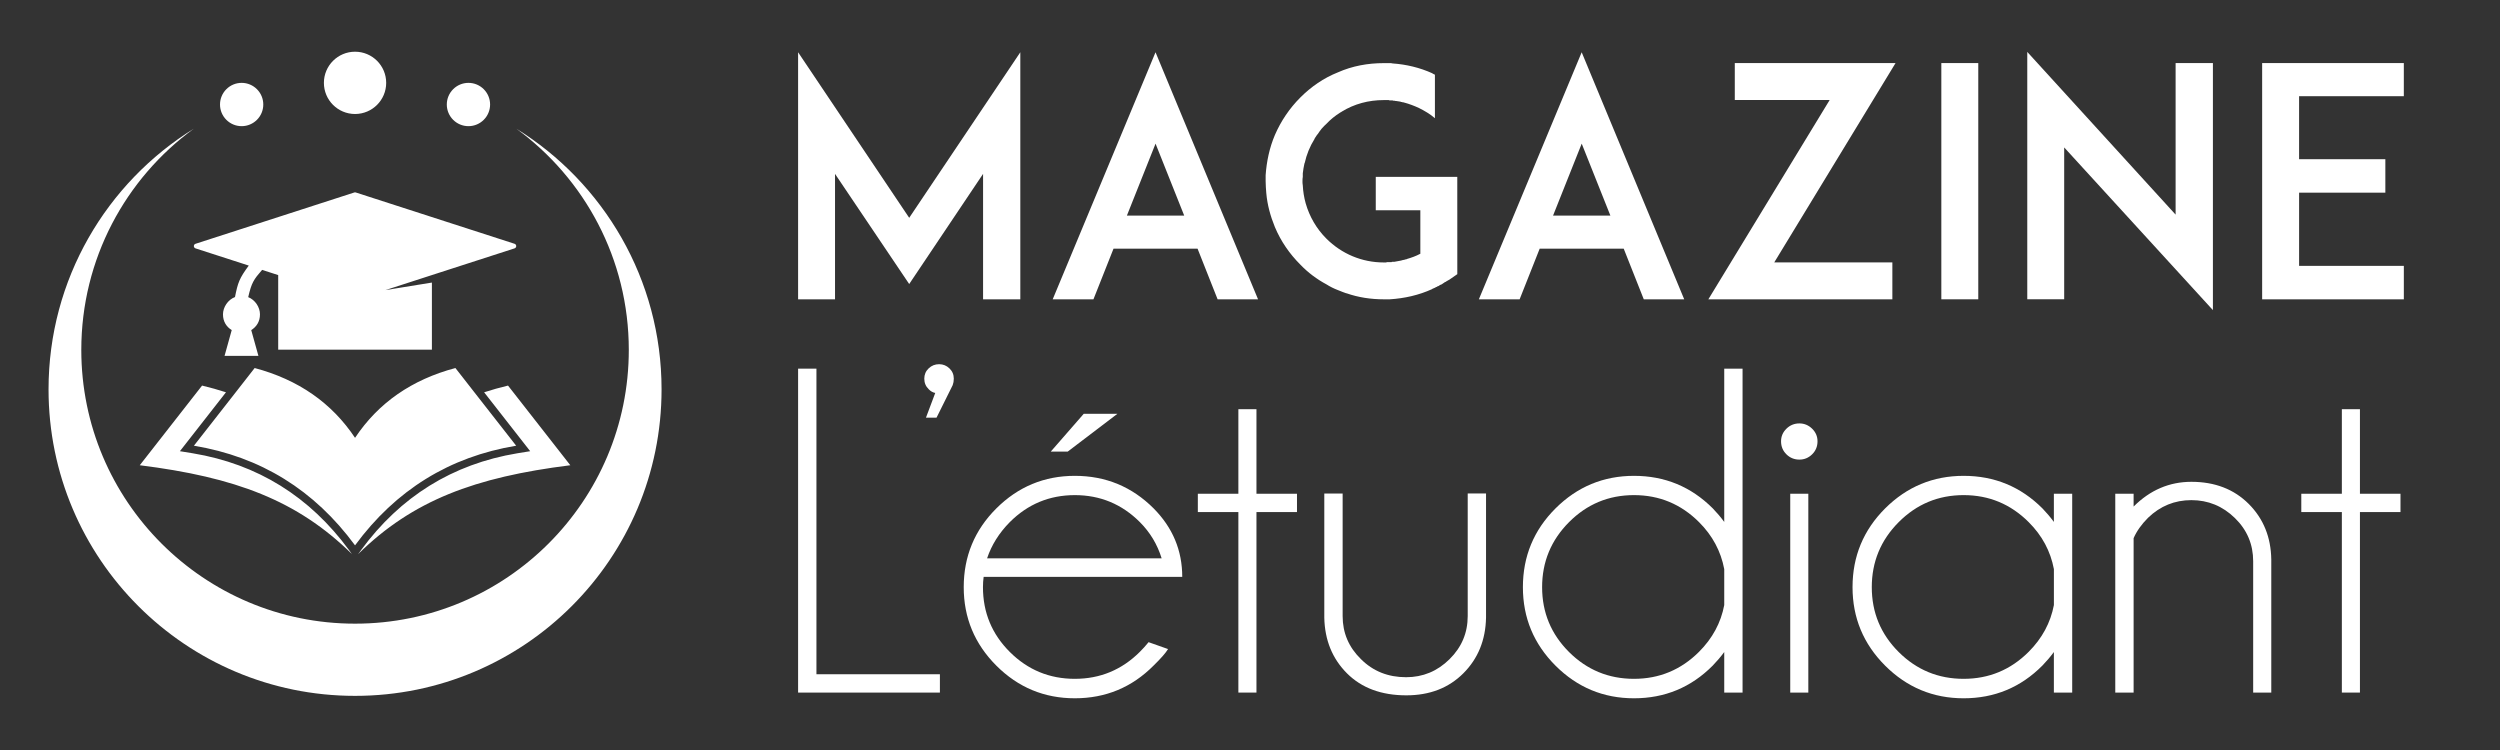 <?xml version="1.0" encoding="utf-8"?>
<!-- Generator: Adobe Illustrator 16.0.0, SVG Export Plug-In . SVG Version: 6.00 Build 0)  -->
<!DOCTYPE svg PUBLIC "-//W3C//DTD SVG 1.1 Tiny//EN" "http://www.w3.org/Graphics/SVG/1.1/DTD/svg11-tiny.dtd">
<svg version="1.1" baseProfile="tiny" id="Calque_1"
	 xmlns="http://www.w3.org/2000/svg" xmlns:xlink="http://www.w3.org/1999/xlink" x="0px" y="0px" width="200px" height="60px"
	 viewBox="0 0 200 60" xml:space="preserve">
<rect x="0" y="0" width="200" height="60" fill="#333333" stroke="none"/>
<path fill="#FFFFFF" d="M28.404,4.137c1.376,0,2.491,1.116,2.491,2.491c0,1.376-1.115,2.492-2.491,2.492s-2.492-1.115-2.492-2.491
	C25.912,5.254,27.028,4.137,28.404,4.137 M19.332,6.629c0.956,0,1.731,0.777,1.731,1.732c0,0.957-0.775,1.732-1.731,1.732
	c-0.957,0-1.731-0.775-1.731-1.732C17.601,7.406,18.375,6.629,19.332,6.629z M37.476,6.629c-0.955,0-1.732,0.777-1.732,1.732
	c0,0.957,0.777,1.732,1.732,1.732c0.956,0,1.732-0.775,1.732-1.732C39.208,7.406,38.432,6.629,37.476,6.629z M14.392,36.096
	l3.686-4.713c-0.613-0.199-1.251-0.378-1.912-0.537l-4.984,6.373c7.638,0.955,12.607,2.811,16.975,7.11l-0.246-0.338
	c-3.129-4.25-7.284-6.863-12.496-7.729L14.392,36.096z M28.403,43.628c-3.258-4.43-7.555-7.086-12.89-7.971l3.179-4.063l1.681-2.152
	c3.493,0.93,6.171,2.792,8.03,5.585c1.861-2.795,4.537-4.657,8.03-5.585l1.681,2.152l3.179,4.063
	C35.96,36.542,31.662,39.199,28.403,43.628z M42.415,36.096l-3.685-4.713c0.614-0.199,1.25-0.378,1.911-0.537l4.984,6.373
	c-7.637,0.955-12.606,2.811-16.975,7.11l0.247-0.338c3.128-4.25,7.284-6.863,12.495-7.729L42.415,36.096z M30.831,23.209
	l3.721-1.203l0.747-0.242l5.867-1.895c0.079-0.027,0.132-0.099,0.132-0.183c0-0.085-0.053-0.157-0.132-0.183l-12.704-4.105
	c-0.039-0.013-0.077-0.013-0.117,0l-12.703,4.106c-0.08,0.025-0.133,0.098-0.133,0.183c0,0.084,0.053,0.155,0.133,0.183l2.13,0.688
	l2.13,0.688c-0.746,1.011-0.875,1.358-1.102,2.517c-0.561,0.212-0.961,0.805-0.961,1.386c0,0.583,0.279,0.997,0.699,1.258
	l-0.573,2.06h2.708l-0.574-2.06c0.42-0.261,0.699-0.679,0.699-1.258c0-0.577-0.391-1.163-0.941-1.378
	c0.268-1.156,0.436-1.405,1.111-2.18l1.288,0.416v5.969h12.296v-5.371L30.831,23.209z M28.404,49.893
	c-12.096,0-21.9-9.806-21.9-21.9c0-7.273,3.544-13.717,9.001-17.699C8.528,14.615,3.883,22.34,3.883,31.148
	c0,13.543,10.979,24.521,24.521,24.521s24.521-10.979,24.521-24.521c0-8.809-4.646-16.534-11.622-20.855
	c5.456,3.982,9.001,10.426,9.001,17.699C50.304,40.087,40.499,49.893,28.404,49.893z"/>
<g>
	<path fill="#FFFFFF" d="M78.646,23.945V13.91l-5.91,8.813l-5.934-8.813v10.035h-2.954V4.181l8.888,13.244l8.889-13.244v19.764
		H78.646z"/>
	<path fill="#FFFFFF" d="M95.805,19.895h-6.724l-1.605,4.05h-3.26l8.226-19.764l8.202,19.764h-3.235L95.805,19.895z M94.736,17.246
		l-2.292-5.755l-2.292,5.755H94.736z"/>
	<path fill="#FFFFFF" d="M116.584,16.813v5.12l-0.662,0.458c-0.024,0-0.024,0-0.052,0.025c-0.026,0.025-0.076,0.051-0.104,0.051
		c-0.024,0.025-0.051,0.051-0.075,0.051c-0.024,0.025-0.053,0.051-0.104,0.051c-0.024,0.025-0.051,0.051-0.102,0.076
		c-0.025,0.025-0.051,0.025-0.076,0.052c-0.025,0.026-0.051,0.025-0.076,0.051c-0.052,0.025-0.076,0.025-0.127,0.051
		c-0.026,0.025-0.053,0.025-0.077,0.052c-0.024,0.026-0.076,0.051-0.128,0.051c-0.024,0.025-0.024,0.025-0.051,0.051
		c-0.025,0-0.025,0-0.051,0c-0.025,0.025-0.076,0.051-0.127,0.076c-0.052,0.025-0.128,0.051-0.18,0.076c0,0,0,0-0.024,0.025
		c-1.069,0.483-2.19,0.739-3.388,0.816c0,0,0,0-0.025,0c-0.051,0-0.127,0-0.203,0h-0.023c-0.077,0-0.152,0-0.23,0
		c-1.02,0-2.037-0.152-2.98-0.484c-0.025,0-0.025,0-0.025,0c-0.102-0.025-0.178-0.076-0.279-0.102
		c-0.127-0.051-0.254-0.103-0.383-0.152c-0.33-0.127-0.637-0.28-0.916-0.458c-0.765-0.408-1.478-0.942-2.088-1.579
		c-0.865-0.865-1.555-1.86-2.037-3.005c-0.355-0.866-0.609-1.783-0.689-2.726c-0.023-0.306-0.051-0.637-0.051-0.942
		c0-0.152,0-0.331,0-0.483c0.076-1.095,0.306-2.191,0.738-3.209c0.483-1.12,1.172-2.139,2.037-3.005s1.86-1.554,3.006-2.012
		c1.146-0.509,2.395-0.738,3.667-0.738c0.075,0,0.151,0,0.229,0h0.025c0.075,0,0.151,0,0.203,0c0.024,0,0.024,0,0.024,0
		c0.075,0,0.151,0,0.229,0.025c1.096,0.077,2.164,0.331,3.184,0.79c0,0,0,0.025,0.025,0.025c0.051,0.025,0.103,0.052,0.152,0.077
		c0.023,0,0.023,0,0.023,0v3.49c-0.382-0.331-0.815-0.586-1.273-0.815c-0.383-0.179-0.79-0.331-1.172-0.434
		c-0.025,0-0.052,0-0.076-0.025c-0.025,0-0.051,0-0.076,0c-0.025-0.025-0.052-0.025-0.103-0.025c0,0-0.024,0-0.052-0.025
		c-0.104-0.025-0.229-0.025-0.33-0.051c-0.025,0-0.025,0-0.052,0s-0.076-0.025-0.103-0.025c-0.027,0-0.025,0-0.052,0
		c-0.027,0-0.076,0-0.103-0.025c-0.026,0-0.053,0-0.077,0c-0.051,0-0.103,0-0.151,0c-0.025,0-0.053-0.025-0.076-0.025
		s-0.051,0-0.076,0c-0.024,0-0.075,0-0.102,0c-0.028,0-0.053,0-0.053,0c-0.051,0-0.128,0-0.179,0c-1.196,0-2.344,0.306-3.337,0.917
		c-0.023,0.025-0.076,0.051-0.127,0.076c-0.407,0.255-0.789,0.561-1.121,0.917c-0.102,0.103-0.229,0.204-0.33,0.331
		c0,0,0,0.025-0.024,0.025c-0.128,0.152-0.229,0.306-0.331,0.458c-0.023,0.025-0.051,0.051-0.051,0.051
		c-0.053,0.077-0.104,0.153-0.152,0.23c-0.025,0.025-0.052,0.076-0.052,0.102c-0.382,0.611-0.637,1.248-0.79,1.937
		c-0.023,0.025-0.023,0.025-0.023,0.051c-0.051,0.255-0.104,0.51-0.127,0.765c0,0.102,0,0.204,0,0.28
		c-0.025,0.127-0.025,0.229-0.025,0.356c0,0.102,0,0.204,0.025,0.331c0.023,0.483,0.102,0.968,0.229,1.426
		c0.306,1.069,0.866,2.038,1.655,2.827c1.223,1.223,2.853,1.91,4.584,1.91c0.051,0,0.127,0,0.178,0c0.024,0,0.053,0,0.077-0.025
		c0.024,0,0.075,0,0.103,0c0.025,0,0.051,0,0.076,0c0.023,0,0.051,0,0.076,0c0.051,0,0.076,0,0.127,0
		c0-0.025,0.023-0.025,0.051-0.025c0.025,0,0.076,0,0.104,0c0.025,0,0.024,0,0.051,0c0.178-0.026,0.382-0.077,0.562-0.103
		c0.024,0,0.024,0,0.051-0.025c0.024,0,0.077,0,0.104-0.025c0.024,0,0.052,0,0.076,0c0.024-0.025,0.052-0.025,0.075-0.025
		c0.024-0.025,0.076-0.025,0.104-0.025c0.025,0,0.051-0.025,0.051-0.025c0.356-0.103,0.713-0.229,1.045-0.407c0,0,0,0,0.025,0v-3.49
		h-3.566v-2.674h6.521v2.668H116.584L116.584,16.813z"/>
	<path fill="#FFFFFF" d="M129.898,19.895h-6.724l-1.604,4.05h-3.261l8.226-19.764l8.202,19.764h-3.235L129.898,19.895z
		 M128.83,17.246l-2.293-5.755l-2.292,5.755H128.83z"/>
	<path fill="#FFFFFF" d="M136.668,23.945L146.373,8h-7.59V5.046h12.861l-9.703,15.944h9.448v2.954H136.668z"/>
	<path fill="#FFFFFF" d="M155.307,23.945V5.046h2.955v18.898H155.307z"/>
	<path fill="#FFFFFF" d="M165.135,11.795v12.148h-2.953V4.154l11.867,13.016V5.046h2.984V24.81L165.135,11.795z"/>
	<path fill="#FFFFFF" d="M183.928,12.738h6.9v2.674h-6.9v5.858h8.379v2.674H183.9h-2.928V5.046h2.928h8.406v2.649h-8.379V12.738z"/>
</g>
<g>
	<path fill="#FFFFFF" d="M63.848,55.406V29.492h1.467v24.448h9.877v1.467H63.848z"/>
	<path fill="#FFFFFF" d="M78.692,46.151c-0.036,0.257-0.055,0.532-0.055,0.823c0,2.029,0.718,3.758,2.154,5.188
		c1.435,1.429,3.167,2.144,5.195,2.144s3.763-0.721,5.205-2.162c0.244-0.242,0.477-0.5,0.695-0.771l1.558,0.551
		c-0.184,0.307-0.567,0.745-1.154,1.318c-1.735,1.747-3.837,2.62-6.305,2.62c-2.443,0-4.535-0.869-6.276-2.61
		c-1.742-1.741-2.611-3.833-2.611-6.278c0-2.467,0.869-4.567,2.611-6.303c1.74-1.733,3.833-2.604,6.276-2.604
		c2.468,0,4.57,0.869,6.305,2.604c1.527,1.54,2.29,3.365,2.29,5.479H78.692L78.692,46.151z M78.967,44.668h13.965
		c-0.342-1.111-0.923-2.078-1.74-2.897c-1.442-1.442-3.177-2.162-5.205-2.162c-2.027,0-3.764,0.72-5.204,2.162
		C79.926,42.639,79.322,43.604,78.967,44.668z M89.395,33.102l-3.977,3.025h-1.356l2.639-3.025H89.395z"/>
	<path fill="#FFFFFF" d="M99.07,39.5v-6.764h1.447V39.5h3.242v1.465h-3.242v14.441H99.07V40.965h-3.243V39.5H99.07z"/>
	<path fill="#FFFFFF" d="M112.506,55.627c-1.992,0-3.575-0.588-4.748-1.76c-1.172-1.174-1.776-2.656-1.814-4.453V39.48h1.467v9.804
		c0,1.345,0.487,2.493,1.465,3.446c0.965,0.965,2.168,1.447,3.611,1.447c1.344,0,2.501-0.479,3.473-1.439
		c0.973-0.959,1.457-2.11,1.457-3.455v-9.804h1.466v9.933c-0.036,1.797-0.642,3.279-1.815,4.453
		C115.895,55.039,114.373,55.627,112.506,55.627z"/>
	<path fill="#FFFFFF" d="M139.405,55.406h-1.466v-3.243c-0.279,0.378-0.586,0.739-0.916,1.08c-1.734,1.747-3.836,2.62-6.303,2.62
		c-2.444,0-4.537-0.869-6.279-2.61s-2.609-3.833-2.609-6.278c0-2.467,0.87-4.567,2.609-6.303c1.74-1.733,3.832-2.604,6.279-2.604
		c2.467,0,4.568,0.869,6.303,2.604c0.33,0.342,0.637,0.702,0.916,1.082V29.492h1.466V55.406z M137.939,48.406v-2.877
		c-0.27-1.432-0.94-2.684-2.016-3.758c-1.441-1.44-3.178-2.162-5.203-2.162c-2.029,0-3.762,0.722-5.197,2.162
		c-1.436,1.442-2.154,3.177-2.154,5.203c0,2.029,0.721,3.758,2.154,5.188c1.436,1.429,3.166,2.144,5.197,2.144
		c2.025,0,3.762-0.721,5.203-2.162C136.999,51.068,137.672,49.822,137.939,48.406z"/>
	<path fill="#FFFFFF" d="M144.968,34.294c0.288,0.282,0.433,0.616,0.433,1.008c0,0.417-0.145,0.765-0.433,1.046
		c-0.286,0.281-0.626,0.42-1.017,0.42c-0.403,0-0.75-0.139-1.035-0.42c-0.287-0.281-0.432-0.629-0.432-1.046
		c0-0.392,0.145-0.726,0.432-1.008c0.285-0.279,0.632-0.421,1.035-0.421C144.342,33.873,144.682,34.015,144.968,34.294z
		 M144.666,39.5v15.906h-1.447V39.5H144.666z"/>
	<path fill="#FFFFFF" d="M165.776,55.406h-1.466v-3.243c-0.279,0.378-0.586,0.739-0.916,1.08c-1.734,1.747-3.836,2.62-6.303,2.62
		c-2.443,0-4.536-0.869-6.279-2.61c-1.742-1.741-2.609-3.833-2.609-6.278c0-2.467,0.871-4.567,2.609-6.303
		c1.74-1.733,3.834-2.604,6.279-2.604c2.467,0,4.568,0.869,6.303,2.604c0.33,0.342,0.637,0.702,0.916,1.082V39.5h1.466V55.406z
		 M164.312,48.406v-2.877c-0.27-1.432-0.94-2.684-2.017-3.758c-1.441-1.44-3.176-2.162-5.203-2.162
		c-2.028,0-3.761,0.722-5.196,2.162c-1.437,1.442-2.153,3.177-2.153,5.203c0,2.029,0.719,3.758,2.153,5.188
		c1.436,1.429,3.167,2.144,5.196,2.144c2.027,0,3.762-0.721,5.203-2.162C163.369,51.068,164.042,49.822,164.312,48.406z"/>
	<path fill="#FFFFFF" d="M170.689,43.053v12.354h-1.467V39.5h1.467v1.024c1.318-1.318,2.859-1.979,4.619-1.979
		c1.879,0,3.408,0.589,4.59,1.768c1.178,1.181,1.777,2.66,1.805,4.445v10.648h-1.449V44.905c0-1.356-0.486-2.511-1.465-3.464
		c-0.977-0.953-2.137-1.43-3.48-1.43c-1.334,0-2.488,0.471-3.465,1.412C171.318,41.949,170.934,42.491,170.689,43.053z"/>
	<path fill="#FFFFFF" d="M187.348,39.5v-6.764h1.447V39.5h3.244v1.465h-3.244v14.441h-1.447V40.965h-3.244V39.5H187.348z"/>
</g>
<g>
	<path fill="#FFFFFF" d="M74.819,31.437c-0.198-0.04-0.371-0.139-0.52-0.297c-0.237-0.228-0.356-0.509-0.356-0.846
		c0-0.327,0.116-0.601,0.349-0.824s0.512-0.334,0.838-0.334c0.316,0,0.591,0.111,0.824,0.334s0.349,0.497,0.349,0.824
		c0,0.188-0.03,0.361-0.089,0.519l-1.291,2.598h-0.846L74.819,31.437z"/>
</g>
</svg>
